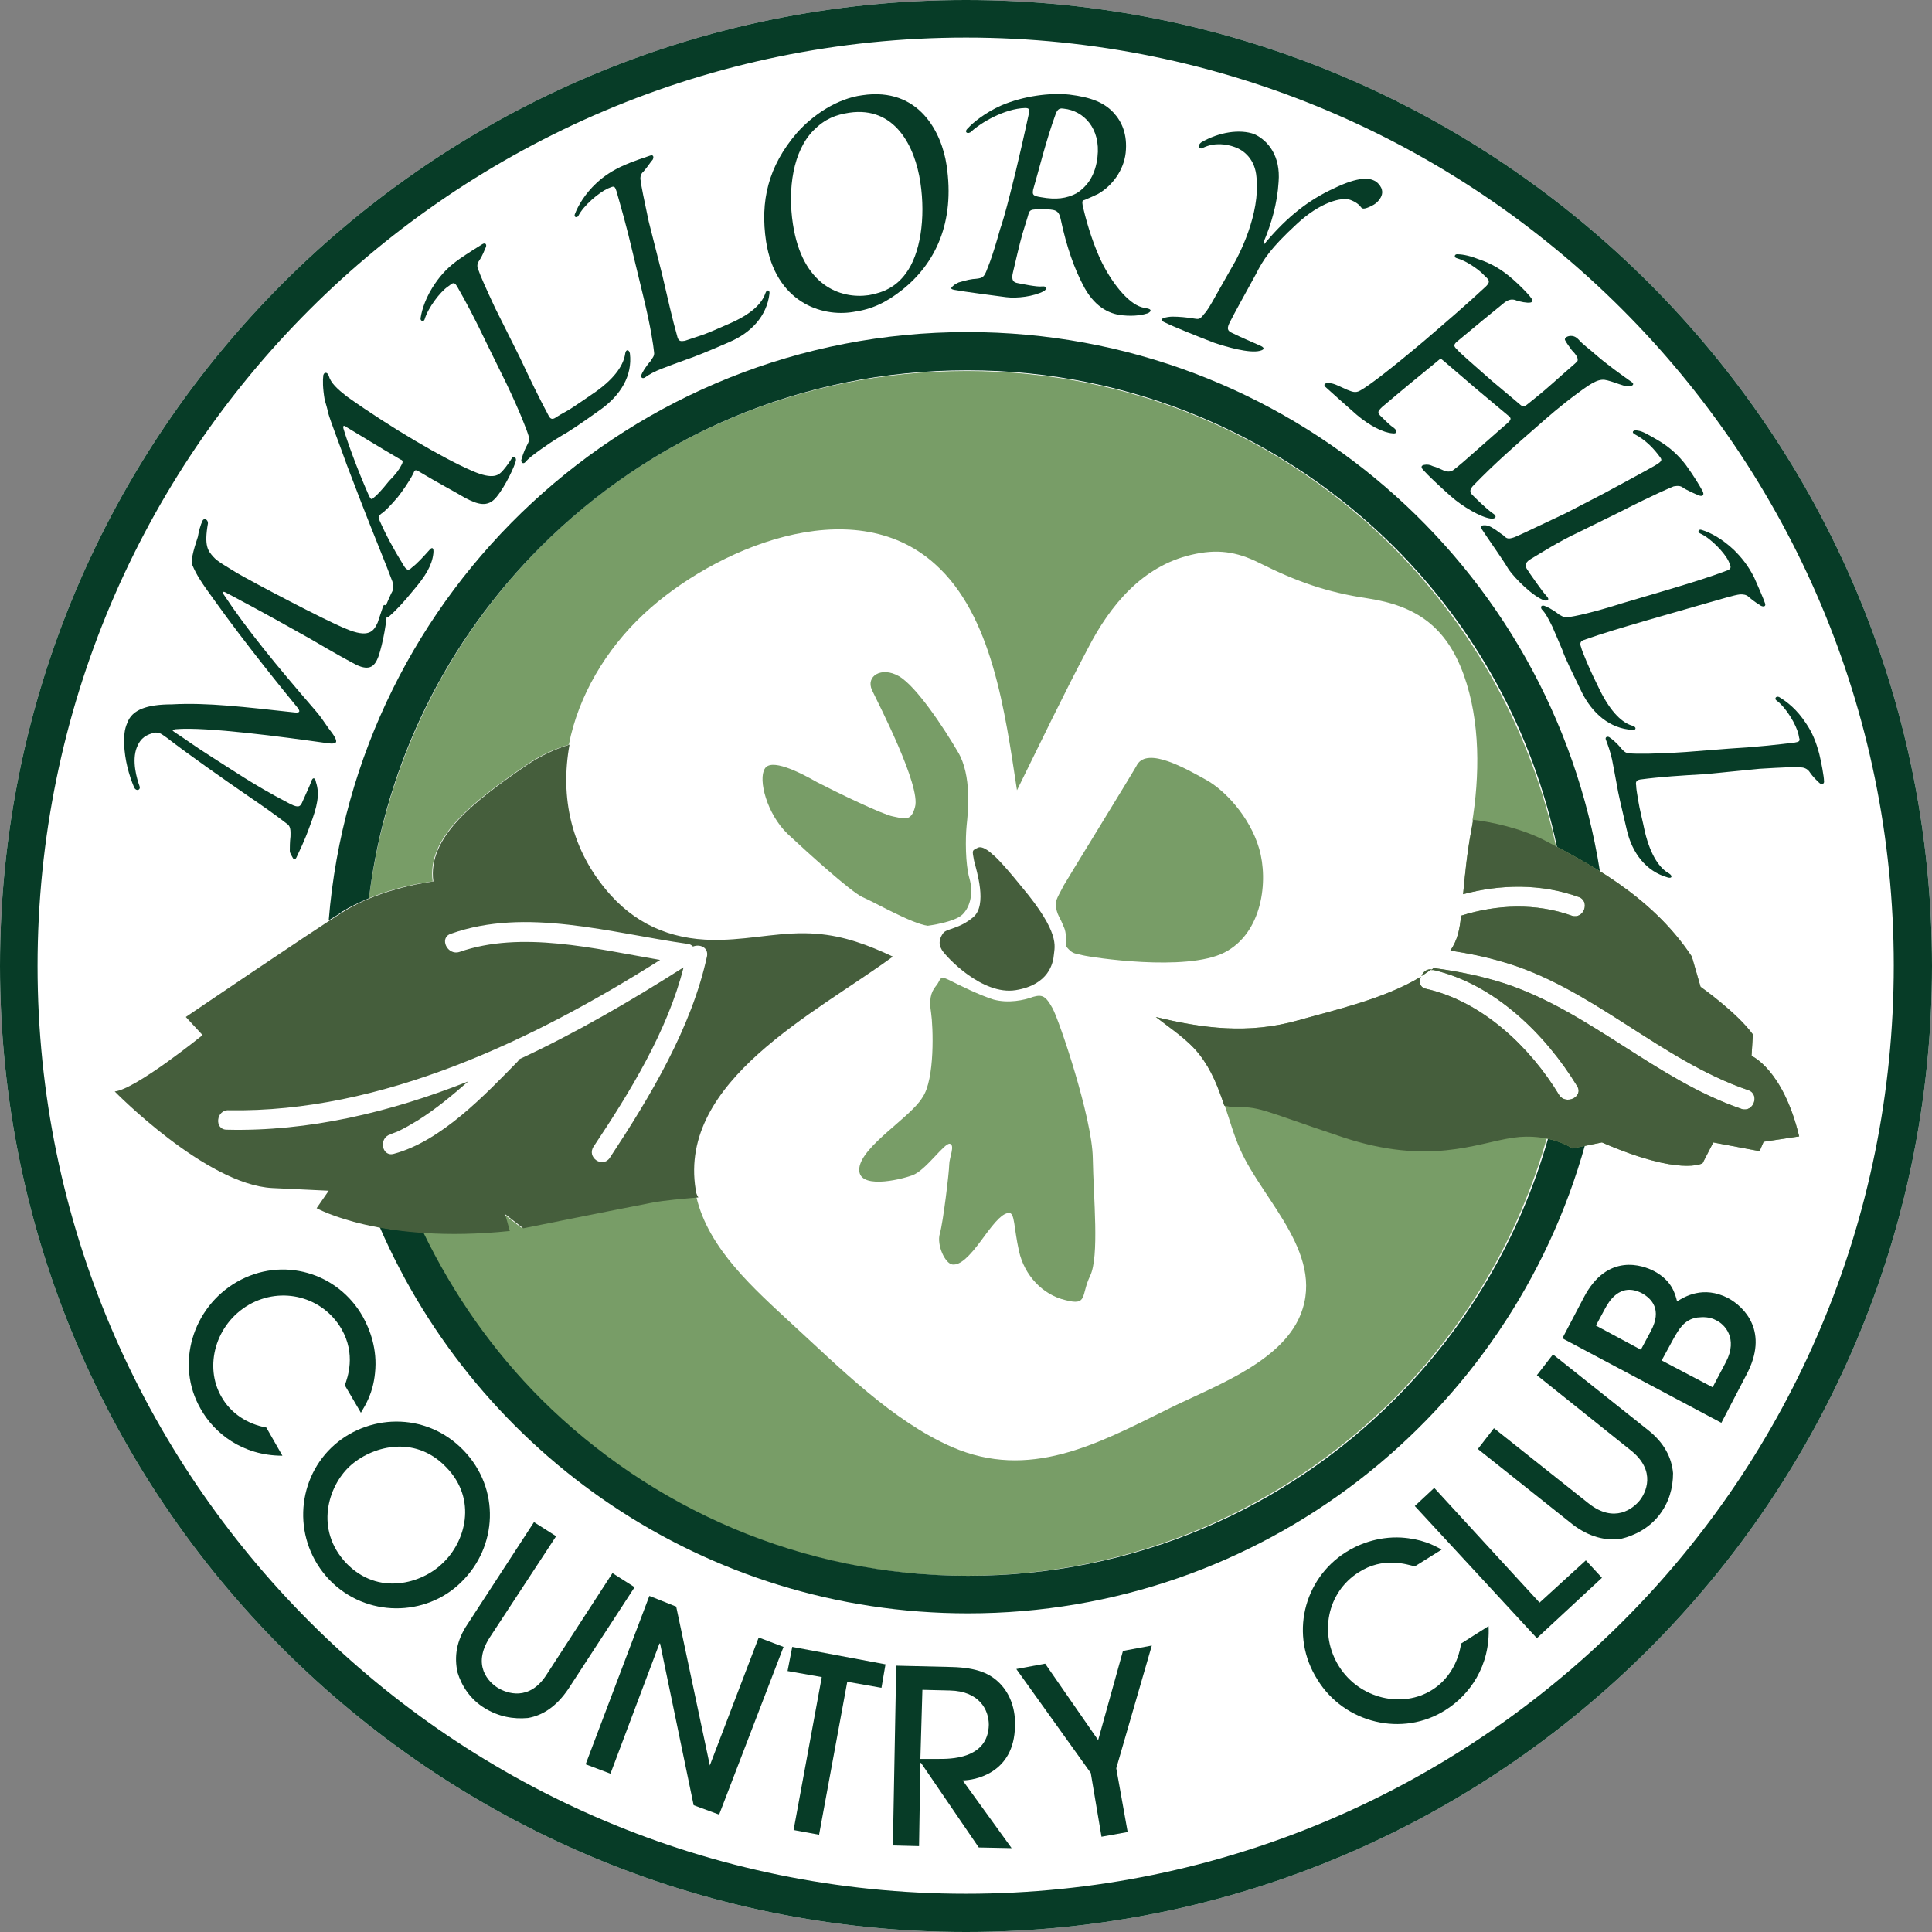 <?xml version="1.0" encoding="utf-8"?>
<!-- Generator: Adobe Illustrator 27.5.0, SVG Export Plug-In . SVG Version: 6.00 Build 0)  -->
<svg version="1.1" id="Layer_1" xmlns="http://www.w3.org/2000/svg" xmlns:xlink="http://www.w3.org/1999/xlink" x="0px" y="0px"
	 viewBox="0 0 288 288" style="enable-background:new 0 0 288 288;" xml:space="preserve">
<rect x="0" y="0" width="288" height="288" fill="#808080" stroke="none"/>
<style type="text/css">
	.st0{fill:#FFFFFF;}
	.st1{fill:#789D67;}
	.st2{fill:#073C27;}
	.st3{fill:#7B9A61;}
	.st4{fill:#455E3C;}
</style>
<path class="st0" d="M144,0C64.5,0,0,64.5,0,144s64.5,144,144,144s144-64.5,144-144S223.5,0,144,0z"/>
<g>
	<path class="st1" d="M57,170.5C57,170.5,57,170.5,57,170.5C57,170.5,57,170.5,57,170.5z"/>
	<path class="st1" d="M57.3,169.6C57.3,169.6,57.3,169.6,57.3,169.6C57.3,169.6,57.3,169.6,57.3,169.6z"/>
	<path class="st1" d="M57.1,170C57.1,170,57.1,170,57.1,170C57.1,170,57.1,170,57.1,170z"/>
	<g>
		<path class="st1" d="M64.5,131.4c-0.9-6.6,6-11.9,14-17.4c2.2-1.5,4.3-2.4,6.3-3l0,0c1.4-7.2,5.5-14.2,11.2-19.5
			c10.3-9.6,31-18.6,43.4-7.4c8.5,7.6,10.4,21.9,12.2,33.7c3.5-7.1,6.9-14.2,10.6-21.2c3.3-6.4,8.1-12.2,15.4-13.9
			c3.8-0.9,6.7-0.5,10.1,1.2c5.6,2.8,10.1,4.4,16.2,5.3c7.2,1.1,11.7,4.2,14.3,11.4c2.5,7,2.4,15,1.2,22.3c0-0.2,0.1-0.4,0.1-0.6
			c2.5,0.4,7.1,1.2,10.9,3.2c0.5,0.3,1.1,0.6,1.6,0.9c-3.7-17.3-12.3-32.7-24.3-44.8c-16.3-16.3-38.7-26.3-63.6-26.3
			S96.9,65.2,80.7,81.4C66.9,95.2,57.6,113.5,55,133.9C59.8,131.9,64.5,131.4,64.5,131.4z"/>
		<path class="st1" d="M225.5,169.4c-5.5,0.8-12.5,4.1-25.4-0.1c-12.9-4.3-11.8-4.5-16.7-4.5c-0.3,0-0.6-0.1-0.9-0.2
			c0.8,2.3,1.4,4.6,2.4,6.8c3.4,7.7,13.2,16,8.6,25.4c-3.4,6.8-13.4,10.2-19.7,13.4c-10.3,5.1-20.4,10.5-31.9,5.5
			c-8.9-3.9-16.7-11.8-23.8-18.3c-5.6-5.2-12.5-11.2-14.3-19c-2.3,0.1-4.9,0.4-7,0.8c-4.7,0.9-19.1,3.8-19.1,3.8l-2.7-2.1l0.7,2.5
			c-4.9,0.5-9.1,0.5-12.8,0.3c4.4,9.3,10.4,17.7,17.6,24.9c16.3,16.3,38.7,26.3,63.6,26.3s47.3-10.1,63.6-26.3
			c10.7-10.7,18.7-24.1,22.9-39C229.3,169.2,227.6,169.1,225.5,169.4z"/>
	</g>
</g>
<path class="st2" d="M144,0C64.5,0,0,64.5,0,144s64.5,144,144,144s144-64.5,144-144S223.5,0,144,0z M241.8,241.8
	c-25.1,25-59.6,40.5-97.8,40.5s-72.8-15.5-97.8-40.5S5.6,182.2,5.6,144s15.5-72.8,40.5-97.8S105.8,5.6,144,5.6s72.8,15.5,97.8,40.5
	c25,25,40.5,59.6,40.5,97.8S266.9,216.8,241.8,241.8z"/>
<path class="st2" d="M43.9,106.2c0.9,0.1,0.9-0.2,0.3-0.9c-1.4-1.7-7.6-9.3-12.3-15.9c-1.9-2.6-2.6-3.7-3.2-5.1
	c-0.4-0.9,0.5-3.3,0.8-4.3c0.1-0.7,0.4-1.8,0.7-2.4c0.2-0.4,0.8-0.2,0.8,0.4c-0.6,3.4,0,4.1,0.8,5c0.6,0.7,1.9,1.4,3.5,2.4
	c2.4,1.4,13.2,7.1,16.2,8.3c3.5,1.5,4.2,0.4,4.8-0.9c0.2-0.6,0.5-1.5,0.7-2.1c0.1-0.8,0.7-0.6,0.7,0.1c0,1.6-0.6,5.1-1.3,7.1
	c-0.5,1.3-1.2,2.2-3.3,1.2c-1.3-0.7-3-1.6-6.9-3.9c-2.5-1.4-6.9-3.9-12.6-6.9c-0.4-0.2-0.5,0-0.2,0.4c3.3,5,7.8,10.5,13.6,17.2
	c0.7,0.8,1.1,1.4,2,2.7c0.8,1,1.2,1.7,1.1,2c-0.1,0.3-0.7,0.3-1.9,0.1c-5.7-0.8-17.5-2.4-22-2c-0.5,0.1-0.7,0.1-0.1,0.5
	c1,0.6,2.7,1.9,5.4,3.6c2.7,1.7,6.3,4.2,11.3,6.8c1.6,0.9,1.9,0.7,2.2,0.1c0.2-0.5,1.2-2.6,1.4-3.2c0.2-0.7,0.6-0.6,0.7,0.1
	c0.6,1.8,0.2,3.6-0.9,6.5c-0.9,2.5-1.6,3.8-2,4.7c-0.2,0.4-0.4,0.4-0.6,0c-0.2-0.4-0.4-0.6-0.4-1s0-1.3,0.1-2.1
	c0-0.5,0.1-1.4-0.4-1.8c-1.8-1.4-3.8-2.8-6-4.3c-3.5-2.4-8.9-6.2-12-8.6c-1.1-0.8-1.2-0.8-1.8-0.8c-1.2,0.3-2.1,0.7-2.7,2.2
	c-0.8,2,0,4.7,0.4,5.8c0.2,0.6-0.5,0.8-0.8,0.2c-0.8-1.9-1.4-4.1-1.5-6.5c0-1.2,0-2.1,0.5-3.2c0.7-1.9,2.9-2.7,6.6-2.7
	C30.9,104.7,36.5,105.4,43.9,106.2z"/>
<path class="st2" d="M70.4,70.2c3.2,1.4,4,0.6,4.6-0.1c0.6-0.7,1-1.3,1.3-1.8c0.2-0.4,0.7-0.2,0.6,0.4c-0.2,0.8-1.5,3.7-2.9,5.4
	c-1.3,1.6-2.8,1.1-4.7,0.1c-1.5-0.9-4-2.2-7-4c-0.4-0.2-0.5-0.1-0.7,0.4c-0.6,1.2-1.6,2.6-2.3,3.5c-1.2,1.4-2,2.2-2.5,2.5
	c-0.4,0.4-0.4,0.4-0.3,0.8c1,2.3,2.2,4.5,3.5,6.6c0.6,1.1,0.9,1.1,1.4,0.6C62.2,84,63.1,83,64,82c0.4-0.5,0.7-0.4,0.6,0.5
	c-0.2,1.8-1.2,3.4-2.9,5.4c-1.7,2.1-2.8,3.2-3.6,3.9c-0.3,0.3-0.5,0.4-0.6-0.3c-0.1-0.5-0.2-0.8,0-1.1c0.1-0.4,0.5-1.2,0.8-1.9
	c0.3-0.5,0.4-0.8,0.2-1.8c-0.4-1.1-1-2.6-2-5.1c-1.9-4.7-3.7-9.4-4.8-12.3c-1.1-3.1-2.4-6.4-2.8-7.8c-0.1-0.6-0.3-1.2-0.5-1.9
	c-0.3-1.8-0.3-2.9-0.2-3.7l0.1-0.2c0.2-0.2,0.5-0.2,0.7,0.3c0.3,1.1,1.3,2,2.7,3.1C58.3,63.8,66.2,68.4,70.4,70.2z M59.8,69.4
	c0.3-0.5,0.3-0.8-0.1-0.9c-3.6-2.1-6.8-4.1-8-4.8c-0.5-0.4-0.6-0.2-0.5,0.2c0.5,1.7,1.9,5.7,3.8,10c0.3,0.6,0.4,0.6,0.7,0.3
	c0.4-0.3,1.1-1,2.3-2.5C59,70.7,59.5,70,59.8,69.4z"/>
<path class="st2" d="M77.5,53.3c1.5,3.2,2.9,6.1,4.3,8.7c0.3,0.6,0.7,0.5,1.1,0.2c0.3-0.2,0.8-0.5,1.9-1.1c1.1-0.7,2.7-1.8,4-2.7
	c3.1-2.2,4.2-4.2,4.4-5.7c0.1-0.7,0.6-0.6,0.7,0c0.4,3.3-1.4,6.2-4.3,8.3c-2.8,2-4.7,3.3-5.8,3.9c-1.5,0.9-2.2,1.4-3.2,2.1
	c-1.1,0.8-1.8,1.3-2.3,1.9c-0.3,0.3-0.6,0.1-0.6-0.3c0.1-0.3,0.3-1.2,0.9-2.3c0.2-0.4,0.4-0.8,0.2-1.3c-0.3-1-1.3-3.6-3.3-7.8
	l-2.8-5.7c-2.1-4.4-3.2-6.4-4.5-8.7c-0.3-0.5-0.5-0.8-1-0.4l-0.4,0.3c-1.2,0.8-3,3.2-3.5,4.9c-0.1,0.4-0.7,0.3-0.6-0.2
	c0.2-1.3,0.8-3.2,2.2-5.2c0.9-1.3,1.9-2.4,3.6-3.6c1-0.7,2.9-1.9,3.4-2.2c0.5-0.3,0.7,0.1,0.5,0.5c-0.2,0.4-0.4,1.1-1,2
	c-0.3,0.4-0.3,0.9-0.1,1.3c0.3,0.9,1.1,2.7,2.5,5.7L77.5,53.3z"/>
<path class="st2" d="M98.7,40.9c0.8,3.4,1.5,6.6,2.3,9.4c0.2,0.6,0.5,0.6,1.1,0.5c0.3-0.1,0.9-0.3,2.1-0.7c1.3-0.4,3-1.2,4.4-1.8
	c3.5-1.5,5-3.1,5.5-4.6c0.2-0.6,0.7-0.5,0.6,0.1c-0.4,3.3-2.7,5.8-6,7.2c-3.2,1.4-5.2,2.2-6.4,2.6c-1.6,0.6-2.5,0.9-3.5,1.3
	c-1.3,0.5-2,0.9-2.7,1.4c-0.4,0.2-0.6-0.1-0.5-0.4c0.1-0.3,0.6-1.2,1.4-2.1c0.2-0.4,0.6-0.7,0.5-1.3c-0.1-1-0.5-3.8-1.6-8.3
	l-1.5-6.2c-1.1-4.7-1.8-7-2.5-9.5c-0.2-0.6-0.3-0.8-0.8-0.6l-0.5,0.2c-1.3,0.6-3.6,2.5-4.4,4.1c-0.2,0.3-0.7,0.2-0.5-0.3
	c0.5-1.3,1.5-3,3.2-4.6c1.2-1.1,2.4-1.9,4.2-2.7c1.1-0.5,3.2-1.2,3.8-1.4c0.5-0.2,0.6,0.2,0.4,0.6c-0.3,0.3-0.7,1-1.4,1.8
	c-0.4,0.3-0.5,0.9-0.4,1.3c0.1,0.9,0.5,2.8,1.2,6.1L98.7,40.9z"/>
<path class="st2" d="M141.1,24.6c1.3,8.6-1.7,14.7-6.6,18.6c-2.4,1.9-4.5,2.9-7.3,3.3c-4.8,0.8-11.6-1.5-13-10.5
	c-0.9-6,0.3-11.2,4.6-16.2c2.4-2.7,6-5.1,9.7-5.6C137.1,12.9,140.4,19.9,141.1,24.6z M126.6,16.8c-2,0.3-3.6,0.9-5.3,2.6
	c-3.1,3.1-3.9,8.8-3.1,14c1.4,9.2,7.1,11.2,11.3,10.6c2.3-0.4,4.1-1.3,5.5-3.2c2.2-2.9,3-8.3,2.2-13.6
	C136.4,21.8,133.4,15.8,126.6,16.8z"/>
<path class="st2" d="M150.6,28.8l0.8-3.2c1.4-5.9,1.7-7.5,2-8.8c0.1-0.5,0-0.7-0.6-0.7c-3.1,0.1-6.6,2.2-8,3.5
	c-0.5,0.5-1.2,0.1-0.5-0.5c0.6-0.7,2.5-2.3,5-3.4c3.3-1.4,7.2-1.9,10.1-1.6c3.3,0.4,5.2,1.2,6.6,2.7c1.2,1.3,2.1,3.2,1.8,6
	c-0.3,2.6-2,4.9-4.1,6.1c-0.6,0.3-1.3,0.6-2,0.9c-0.4,0.1-0.4,0.2-0.3,0.9c0.4,1.7,1.2,4.8,2.6,7.9c1.6,3.4,4.1,6.6,6.2,7.2
	c0.3,0.1,0.6,0.1,0.9,0.2c0.5,0.1,0.6,0.4,0,0.7c-0.6,0.2-1.9,0.5-3.8,0.3c-2.1-0.2-4.3-1.4-5.9-4.6c-1.2-2.3-2.4-5.5-3.3-9.8
	c-0.3-1.3-0.8-1.4-2.7-1.4c-1.9,0-1.9,0-2.2,1.1l-0.8,2.6c-0.4,1.4-1.1,4.4-1.4,5.7c-0.3,1.2,0.1,1.5,0.7,1.6
	c0.5,0.1,2.9,0.6,3.6,0.5c0.8-0.1,0.8,0.4,0.3,0.7c-1.5,0.8-4,1.1-5.6,0.9c-1.5-0.2-6.2-0.8-7.8-1.1c-0.4-0.1-0.6-0.2-0.1-0.6
	c0.2-0.2,0.4-0.3,0.8-0.5c0.4-0.1,1.3-0.4,2.1-0.5c1.4-0.1,1.6-0.2,2-1.1c0.2-0.6,0.7-1.4,2.1-6.4C149.3,33.6,149.9,31.6,150.6,28.8
	z M155.2,29.4c2.2,0.4,3.8,0.2,5.3-0.6c1.7-1.1,2.8-2.8,3.1-5.4c0.5-4.3-2.1-6.9-5-7.2c-0.6-0.1-0.9,0-1.2,0.7
	c-1.5,4.1-2.6,8.7-3.4,11.4C153.9,29,153.9,29.2,155.2,29.4z"/>
<path class="st2" d="M190.6,27.1c-0.2,3.3-1.1,6.3-2.2,8.9c-0.1,0.4,0.1,0.5,0.3,0.1c3.2-3.8,6.4-6.3,10.1-8c3.9-1.9,5.4-1.5,6-1.2
	c0.5,0.2,0.9,0.7,1.1,1.1c0.3,0.7,0.1,1.3-0.4,1.9c-0.4,0.5-1,0.8-1.5,1c-0.7,0.3-1,0.2-1.1,0c-0.3-0.4-0.8-0.8-1.6-1.1
	c-1.3-0.5-4.6,0.4-8,3.6c-3.9,3.6-5,5.3-6.1,7.5c-1.7,3.1-3.2,5.8-3.8,7c-0.6,1.1-0.4,1.4,0.2,1.7c1.4,0.7,3.3,1.5,4.2,1.9
	c0.7,0.3,0.8,0.6,0,0.8c-1.6,0.4-5-0.6-6.8-1.2c-2.1-0.8-6.1-2.4-7.5-3.1c-0.4-0.2-0.4-0.5,0-0.6c0.3-0.1,0.8-0.2,1.3-0.2
	c0.9,0,2.1,0.1,3.3,0.3c0.6,0.1,0.8,0.1,1.4-0.7c0.4-0.4,0.9-1.2,2-3.2l2.1-3.7c1.1-1.8,4.3-8,3.7-13.5c-0.2-2.6-1.8-4-3.3-4.5
	c-1.1-0.4-2.9-0.7-4.6,0.1c-0.5,0.4-1.1-0.2-0.3-0.8c2.6-1.5,5.7-2,7.9-1.2C189.1,21,190.9,23.3,190.6,27.1z"/>
<path class="st2" d="M226.7,60.4c0.4,0.3,0.6,0.2,1.2-0.3c0.6-0.5,1.8-1.4,3.7-3.1c2-1.8,3.1-2.7,3.5-3.1c0.3-0.4-0.2-1.1-0.8-1.7
	c-0.5-0.7-0.8-1.1-1-1.5c-0.1-0.2,0.1-0.5,0.6-0.6c0.6-0.1,1,0.1,1.4,0.5c0.7,0.8,1.6,1.4,2.6,2.3c1.6,1.4,3.7,2.9,5.4,4.1
	c0.5,0.4-0.3,0.8-1.2,0.5c-1-0.3-1.7-0.6-2.5-0.8c-1.1-0.3-2,0.1-4.4,1.9c-2.6,1.9-4.5,3.6-6.1,5c-3.1,2.7-6.3,5.5-9.4,8.7
	c-0.7,0.7-0.6,1.1-0.2,1.5c0.4,0.4,2,2,3,2.7c0.8,0.5,0.4,0.9-0.3,0.8c-1.5-0.2-4.2-1.8-5.9-3.3c-1.8-1.6-3.5-3.2-4.1-3.9
	c-0.4-0.4-0.4-0.7,0.1-0.8c0.5-0.1,0.9,0,1.3,0.2c0.4,0.1,0.9,0.3,1.3,0.5c0.4,0.2,1.1,0.5,1.7,0.1c0.7-0.5,1.4-1.1,6.6-5.7l1.6-1.4
	c0.4-0.4,0.5-0.6,0.2-0.9c-0.7-0.6-2.4-2-4.9-4.1l-4.9-4.2c-0.5-0.4-0.4-0.4-1,0.1c-2.7,2.2-5.5,4.5-8.2,6.8c-0.6,0.6-0.8,0.8,0,1.5
	c0.7,0.7,1.2,1.2,1.8,1.6c0.6,0.5,0.4,0.9-0.2,0.8c-1.4-0.1-3.4-1.1-5.4-2.8c-1.8-1.6-3.4-3-4.6-4.1c-0.3-0.3-0.2-0.5,0.2-0.6
	c0.2,0,0.5,0,0.9,0.1c0.4,0.1,1,0.4,2.1,0.9c0.6,0.2,1.2,0.6,2,0.1c1.4-0.8,4.4-3.1,9.4-7.3c3.6-3.1,6.3-5.4,9.3-8.2
	c0.6-0.6,0.6-0.9-0.1-1.5l-0.6-0.6c-0.7-0.6-2.2-1.7-3.6-2.1c-0.5-0.1-0.4-0.6,0-0.6c0.5,0,1.6,0.1,3.1,0.7c2.1,0.7,3.6,1.6,5.3,3.1
	c0.9,0.8,1.8,1.7,2.4,2.4l0.3,0.4c0.3,0.4,0,0.6-0.2,0.6c-0.3,0.1-1.6-0.1-2.3-0.4c-0.5-0.1-1-0.1-1.9,0.7c-1.5,1.2-3.8,3.1-6.8,5.6
	c-0.4,0.4-0.4,0.6,0,1c0.6,0.7,2.5,2.3,5.2,4.7C225.3,59.2,226.1,59.9,226.7,60.4z"/>
<path class="st2" d="M220.9,78.9c-0.2-0.4-0.2-0.6,0.4-0.6c0.5,0,0.9,0.2,1.2,0.4c0.4,0.2,1,0.7,1.6,1.1c0.5,0.5,0.7,0.6,1.6,0.3
	c0.5-0.2,1.4-0.6,7.7-3.6l5.6-2.9c2.4-1.3,5.4-2.9,7.7-4.2c1-0.6,1.1-0.8,0.8-1.2l-0.3-0.4c-1-1.3-2.1-2.3-3.4-3
	c-0.7-0.3-0.4-0.8,0.4-0.6c0.7,0.1,1.5,0.6,2.9,1.4c1.9,1.1,3.2,2.4,4.2,3.7c1.3,1.8,2,3,2.5,3.9c0.3,0.6,0,0.8-0.4,0.7
	c-0.6-0.2-2.1-0.9-2.5-1.2c-0.4-0.3-0.8-0.3-1.4-0.2c-0.5,0.2-2.7,1.1-8.2,3.9l-5.9,2.9c-3.2,1.5-5.8,3.2-7,3.9
	c-1.1,0.6-1.1,1.1-0.8,1.6c0.3,0.5,2.4,3.5,2.9,4c0.6,0.6,0.2,0.8-0.3,0.7c-1.7-0.6-4.3-3.2-5.3-4.6
	C224.1,83.5,221.8,80.3,220.9,78.9z"/>
<path class="st2" d="M245.4,92.5c-3.4,1-6.5,1.9-9.3,2.9c-0.6,0.2-0.6,0.6-0.4,1.1c0.1,0.4,0.3,0.9,0.8,2.1c0.5,1.2,1.3,2.9,2,4.3
	c1.7,3.4,3.4,4.9,4.9,5.3c0.6,0.2,0.5,0.7-0.1,0.6c-3.3-0.2-5.9-2.4-7.5-5.6c-1.5-3.1-2.5-5.1-2.9-6.3c-0.7-1.6-1-2.4-1.5-3.5
	c-0.6-1.2-1-2-1.6-2.6c-0.2-0.4,0-0.6,0.4-0.5c0.3,0.1,1.2,0.5,2.2,1.3c0.4,0.2,0.7,0.5,1.3,0.4c1-0.1,3.8-0.7,8.2-2.1l6.1-1.8
	c4.7-1.4,6.9-2.1,9.3-3c0.6-0.2,0.8-0.4,0.6-0.9l-0.2-0.5c-0.6-1.3-2.7-3.5-4.3-4.2c-0.4-0.2-0.2-0.7,0.3-0.5c1.3,0.4,3,1.3,4.8,3
	c1.1,1.1,2.1,2.3,3,4.1c0.5,1.1,1.4,3.2,1.6,3.8c0.2,0.5-0.2,0.6-0.6,0.4c-0.3-0.2-1-0.6-1.8-1.3c-0.4-0.4-0.9-0.4-1.3-0.4
	c-0.9,0.1-2.8,0.7-6,1.6L245.4,92.5z"/>
<path class="st2" d="M254.2,115.4c-3.5,0.2-6.7,0.4-9.7,0.8c-0.6,0.1-0.7,0.4-0.6,0.9c0,0.4,0.1,1,0.3,2.2c0.2,1.3,0.7,3.2,1,4.7
	c0.9,3.7,2.3,5.5,3.6,6.2c0.6,0.4,0.4,0.8-0.2,0.6c-3.2-0.9-5.3-3.6-6.1-7.1c-0.8-3.4-1.3-5.5-1.5-6.8c-0.3-1.7-0.5-2.6-0.7-3.7
	c-0.3-1.3-0.6-2.1-0.9-2.9c-0.2-0.4,0.2-0.6,0.5-0.4c0.3,0.2,1,0.7,1.8,1.7c0.3,0.3,0.6,0.7,1.2,0.7c1,0.1,3.9,0.1,8.4-0.2l6.4-0.5
	c4.9-0.3,7.2-0.6,9.8-0.9c0.6-0.1,0.9-0.2,0.7-0.7l-0.1-0.5c-0.3-1.4-1.8-4-3.3-5.1c-0.3-0.2-0.1-0.7,0.4-0.5c1.2,0.7,2.7,1.9,4,3.9
	c0.9,1.3,1.5,2.7,2,4.6c0.3,1.2,0.7,3.4,0.7,4c0.1,0.5-0.4,0.6-0.7,0.3c-0.3-0.3-0.9-0.8-1.5-1.7c-0.3-0.4-0.8-0.6-1.2-0.6
	c-0.9-0.1-2.9,0-6.2,0.2L254.2,115.4z"/>
<path class="st2" d="M51.4,206.5c0.4-1.1,1.7-4.6-0.5-8.4c-2.8-4.8-8.9-6.4-13.8-3.6c-5,2.9-6.7,9.2-4.1,13.7
	c1.4,2.5,3.9,4.1,6.7,4.6l2.4,4.2c-6,0-10.2-3.4-12.2-7c-3.8-6.6-1.2-15.1,5.4-18.9c6.8-3.9,15.1-1.4,18.8,5.2
	c1,1.8,2.2,4.8,1.8,8.4c-0.3,3-1.4,4.7-2.1,5.9L51.4,206.5z"/>
<path class="st2" d="M49.1,235.5c-5.5-5.8-5-14.6,0.3-19.7c5.2-5,14-5.5,19.7,0.4c5.5,5.7,5.1,14.4-0.4,19.7
	C63.5,241,54.6,241.2,49.1,235.5z M66.5,218.7c-4.8-5-11.3-3-14.4-0.1c-3.2,3-5.2,9.4-0.5,14.4c4.8,5,11.3,3,14.3,0.1
	C69.4,229.9,71.2,223.5,66.5,218.7z"/>
<path class="st2" d="M84.7,251.8c-1.7,2.5-3.7,3.9-6,4.3c-2.2,0.2-4.4-0.2-6.5-1.5s-3.4-3.3-4-5.3c-0.5-2.3-0.2-4.7,1.5-7.2
	l9.9-15.2l3.3,2.1L73,244.1c-2.7,4.2-0.1,6.7,1.2,7.5s4.7,2.1,7.3-2l9.8-15.1l3.3,2.1L84.7,251.8z"/>
<polygon class="st2" points="103.4,269.1 98.4,245 98.3,245 91,264.4 87.3,263 96.8,237.9 100.8,239.5 105.8,263.1 105.8,263.2 
	113.1,244.1 116.8,245.5 107.2,270.5 "/>
<polygon class="st2" points="118.3,272.8 122.5,250 117.4,249.1 118.1,245.5 132,248.1 131.4,251.6 126.3,250.7 122.1,273.5 "/>
<path class="st2" d="M145.9,275.4l-8.6-12.6h-0.1l-0.2,12.4l-3.9-0.1l0.5-26.8l8.3,0.2c3.8,0.1,5.7,1,7.1,2.4
	c1.7,1.7,2.4,4.1,2.3,6.4c-0.1,7.1-6.1,8.1-7.8,8.1l7.3,10.1L145.9,275.4z M137.2,262.2l2.7,0c1.6,0,7.4,0.1,7.5-5.1
	c0-2.2-1.4-5-5.8-5.1l-4.1-0.1L137.2,262.2z"/>
<polygon class="st2" points="164.2,273.8 162.6,264.3 151.5,248.8 155.8,248 163.7,259.4 167.4,246.1 171.7,245.3 166.4,263.6 
	168.1,273.1 "/>
<path class="st2" d="M210.9,233.5c-1.2-0.3-4.7-1.5-8.4,0.9c-4.7,3-5.9,9.2-2.9,14c3.1,4.9,9.5,6.3,13.9,3.5
	c2.4-1.5,3.9-4.1,4.3-6.9l4.1-2.6c0.3,6-2.9,10.3-6.4,12.5c-6.4,4.1-15.1,2-19.1-4.5c-4.2-6.6-2.1-15,4.2-19
	c1.7-1.1,4.7-2.4,8.3-2.2c3,0.2,4.8,1.1,6,1.8L210.9,233.5z"/>
<polygon class="st2" points="229.1,244.2 210.9,224.5 213.8,221.8 229.5,238.9 236.4,232.6 238.8,235.2 "/>
<path class="st2" d="M245.7,213.2c2.4,1.9,3.5,4.1,3.7,6.4c0,2.2-0.6,4.4-2.1,6.3c-1.5,1.9-3.6,3-5.7,3.5c-2.3,0.3-4.7-0.3-7.1-2.1
	L220.3,216l2.4-3.1l14.1,11.2c3.9,3.1,6.7,0.7,7.6-0.4c0.9-1.1,2.6-4.4-1.3-7.5L229.1,205l2.4-3.1L245.7,213.2z"/>
<path class="st2" d="M232.9,199.5l3.2-6.1c3.5-6.7,8.8-4.8,10.5-3.9c2.6,1.4,3.1,3.3,3.4,4.5c1.1-0.7,3.9-2.4,7.6-0.5
	c2.4,1.3,6.2,5,2.7,11.5l-3.7,7.1L232.9,199.5z M244.6,201.2l1.5-2.8c1.7-3.2,0.1-4.8-1.3-5.6c-3.4-1.8-5.1,1.5-5.5,2.2l-1.4,2.6
	L244.6,201.2z M255.3,206.8l2-3.8c1.8-3.5-0.2-5.6-1.5-6.2c-0.9-0.5-1.9-0.5-2.8-0.4c-2,0.3-2.8,1.9-3.5,3.1l-1.8,3.3L255.3,206.8z"
	/>
<g>
	<path class="st2" d="M144.2,49.5c-50.1,0-91.2,38.6-95.2,87.7c0.8-0.5,1.5-0.9,2-1.3c1.3-0.8,2.6-1.4,4-2
		c2.5-20.4,11.8-38.6,25.6-52.4c16.3-16.3,38.7-26.3,63.6-26.3s47.3,10.1,63.6,26.3c12.1,12.1,20.7,27.5,24.3,44.8
		c1.9,1,4.1,2.2,6.4,3.6C231.3,84.3,191.9,49.5,144.2,49.5z"/>
	<path class="st2" d="M234.4,171c0,0-1.3-0.9-3.6-1.4c-4.2,14.9-12.2,28.3-22.9,39c-16.3,16.3-38.7,26.3-63.6,26.3
		s-47.3-10.1-63.6-26.3c-7.2-7.2-13.1-15.6-17.6-24.9c-2.5-0.2-4.7-0.4-6.5-0.8c14.7,33.9,48.4,57.6,87.7,57.6
		c43.9,0,80.8-29.6,92-69.9L234.4,171z"/>
</g>
<g>
	<path class="st3" d="M211.9,145.5c0.5-0.3,1-0.7,1.5-1C212.7,144.4,212.1,144.9,211.9,145.5z"/>
	<path class="st3" d="M261.1,157.4l0.2-3.2c-2.4-3.3-7.8-7.1-7.8-7.1l-1.3-4.5c-6.2-9.4-16.1-14.2-21.7-17.2
		c-3.8-2-8.4-2.9-10.9-3.2c-0.1,0.6-0.2,1.2-0.3,1.7c-0.6,3.2-0.9,6.3-1.2,9.4c5.6-1.5,11.6-1.6,17.2,0.4c1.8,0.6,0.8,3.4-1,2.8
		c-5.3-1.9-11.1-1.7-16.5,0c-0.2,2-0.5,3.6-1.6,5.2c2.6,0.4,5.1,0.9,7.5,1.6c13.4,3.7,23.7,14.7,36.9,19.2c1.8,0.6,0.8,3.4-1,2.8
		c-12.8-4.4-22.6-14.5-35.3-18.7c-3.4-1.1-6.9-1.8-10.6-2.3c-0.1,0.1-0.2,0.2-0.4,0.3c0.1,0,0.2,0,0.4,0c9.1,2.1,16.7,9.6,21.4,17.3
		c1,1.6-1.7,2.9-2.7,1.3c-4.3-7.1-11.4-13.9-19.8-15.8c-1-0.2-1.1-1.1-0.8-1.8c-5.4,3.3-13,5-18.3,6.5c-7.4,2.1-14.2,1.2-21.2-0.5
		c2.3,1.8,4.8,3.4,6.5,5.6c1.8,2.3,2.8,4.9,3.7,7.6c0.3,0.1,0.6,0.1,0.9,0.2c4.8,0,3.8,0.2,16.7,4.5c12.9,4.3,20,0.9,25.4,0.1
		c5.5-0.8,8.9,1.6,8.9,1.6l4.4-0.9c11.7,5.1,15,3.1,15,3.1l1.6-3.1l6.9,1.3l0.6-1.4l5.3-0.8C265.8,159.4,261.1,157.4,261.1,157.4z"
		/>
</g>
<path class="st4" d="M148,127.4c0,0-1.5-1.5-2.3-1c-0.8,0.4-0.8,0.3-0.5,1.9c0.4,1.6,2,6.6-0.1,8.4c-2.1,1.8-4,1.7-4.5,2.4
	c-0.5,0.7-0.8,1.5-0.2,2.5c0.6,1,6,6.8,11,6s5.6-4.1,5.7-5.3c0.1-1.2,1-3.2-4.8-10.1C148.9,128,148,127.4,148,127.4z"/>
<path class="st1" d="M138.3,138c0,0,4-0.5,5.2-1.7c1.2-1.2,1.6-3.3,1-5.4s-0.6-5.9-0.4-7.9c0.2-1.9,0.8-7.4-1.3-10.9
	c-2.1-3.6-6.2-9.8-8.8-11.3s-5,0-4,2.1s7.3,14.3,6.4,17.4c-0.6,2.3-1.7,1.7-3.3,1.4c-1.6-0.3-8.4-3.6-11.3-5.1
	c-2.8-1.6-6.9-3.6-7.8-2c-1,1.6,0.3,6.7,3.4,9.7c3.1,2.9,9.3,8.5,11.1,9.4C130.2,134.4,135.9,137.7,138.3,138z"/>
<path class="st1" d="M158.5,132.1c-0.5,1.1-1.3,2.1-1.1,3.1s0.3,1.1,0.8,2.1c0.4,1,0.6,1.1,0.7,2.3c0.1,1.2-0.3,1.2,0.4,1.9
	s0.9,0.6,2.1,0.9c1.2,0.3,15.4,2.5,21.1-0.4c5.7-2.9,6.6-10.7,5.2-15.5s-5.2-8.8-8-10.3c-2.9-1.6-8.6-4.9-10.2-2.2
	C169.6,114,158.7,131.7,158.5,132.1z"/>
<path class="st1" d="M138.8,151c-0.3-1.9-0.1-3,0.7-4c0.8-0.9,0.4-1.7,2-0.9c1.6,0.8,4.4,2.2,6.6,2.9c2.2,0.6,4.6,0.1,5.9-0.4
	c1.4-0.4,1.9-0.1,2.9,1.7s5.9,16.3,6,22.3s1,14.7-0.4,17.6s-0.3,4.5-3.7,3.6c-3.4-0.8-6.1-3.7-6.9-7.3c-0.8-3.6-0.6-5.7-1.5-5.7
	c-0.9,0.1-1.8,0.9-3.9,3.8c-2.1,2.9-3.4,4-4.5,3.9s-2.4-2.9-1.9-4.6s1.4-9.3,1.4-10.3c0-1,0.9-2.9,0.1-3.1s-3.6,4-5.6,4.7
	c-1.9,0.7-8.3,2.2-7.9-1.1c0.4-3.3,7.7-7.6,9.4-10.5C139.4,160.9,139.1,153,138.8,151z"/>
<path class="st4" d="M103.7,177.3c-2.6-16.2,17.8-26.2,29.4-34.7c-3.6-1.7-7.3-3.1-11.4-3.4c-4.8-0.4-9.4,0.8-14.2,0.9
	c-6.5,0.2-12.1-1.8-16.5-6.7c-6-6.7-7.5-14.7-6.1-22.4c-2,0.6-4.2,1.6-6.3,3c-8,5.5-14.9,10.8-14,17.4c0,0-7.7,0.9-13.4,4.5
	s-23.5,15.7-23.5,15.7l2.5,2.7c0,0-10,8.1-13.1,8.4c0,0,13.6,13.9,23.5,14.4c4.1,0.2,8.4,0.4,8.4,0.4l-1.8,2.6c0,0,9.6,5.4,28.8,3.4
	l-0.7-2.5l2.7,2.1c0,0,14.4-2.9,19.1-3.8c2.1-0.4,4.7-0.6,7-0.8C103.8,178,103.7,177.6,103.7,177.3z M90.9,172.6
	c-1.1,1.6-3.5-0.1-2.4-1.7c5.4-8.1,11-17.2,13.4-26.7c-7.7,4.9-15.9,9.7-24.5,13.7c-0.1,0.1-0.1,0.2-0.2,0.3
	c-4.9,5-11.4,11.9-18.5,13.8c-1.8,0.5-2.3-2.4-0.5-2.9c-0.3,0.1,0.7-0.3,1-0.4c1.1-0.5,2.1-1.1,3.1-1.7c2.7-1.7,5.1-3.7,7.5-5.8
	c-11.6,4.6-23.8,7.5-36,7.2c-1.9,0-1.6-3,0.3-2.9c22.7,0.4,45.3-10.4,64.3-22.4c-9.8-1.7-20.7-4.4-29.9-1.2
	c-1.8,0.6-3.1-2.1-1.3-2.7c11.2-4,23.9-0.1,35.3,1.5c0.3,0,0.6,0.2,0.8,0.4c1-0.4,2.3,0.1,2.1,1.4
	C103.1,153.2,96.9,163.5,90.9,172.6z"/>
<g>
	<path class="st4" d="M211.9,145.5c0.5-0.3,1-0.7,1.5-1C212.7,144.4,212.1,144.9,211.9,145.5z"/>
	<path class="st4" d="M261.1,157.4l0.2-3.2c-2.4-3.3-7.8-7.1-7.8-7.1l-1.3-4.5c-6.2-9.4-16.1-14.2-21.7-17.2
		c-3.8-2-8.4-2.9-10.9-3.2c-0.1,0.6-0.2,1.2-0.3,1.7c-0.6,3.2-0.9,6.3-1.2,9.4c5.6-1.5,11.6-1.6,17.2,0.4c1.8,0.6,0.8,3.4-1,2.8
		c-5.3-1.9-11.1-1.7-16.5,0c-0.2,2-0.5,3.6-1.6,5.2c2.6,0.4,5.1,0.9,7.5,1.6c13.4,3.7,23.7,14.7,36.9,19.2c1.8,0.6,0.8,3.4-1,2.8
		c-12.8-4.4-22.6-14.5-35.3-18.7c-3.4-1.1-6.9-1.8-10.6-2.3c-0.1,0.1-0.2,0.2-0.4,0.3c0.1,0,0.2,0,0.4,0c9.1,2.1,16.7,9.6,21.4,17.3
		c1,1.6-1.7,2.9-2.7,1.3c-4.3-7.1-11.4-13.9-19.8-15.8c-1-0.2-1.1-1.1-0.8-1.8c-5.4,3.3-13,5-18.3,6.5c-7.4,2.1-14.2,1.2-21.2-0.5
		c2.3,1.8,4.8,3.4,6.5,5.6c1.8,2.3,2.8,4.9,3.7,7.6c0.3,0.1,0.6,0.1,0.9,0.2c4.8,0,3.8,0.2,16.7,4.5c12.9,4.3,20,0.9,25.4,0.1
		c5.5-0.8,8.9,1.6,8.9,1.6l4.4-0.9c11.7,5.1,15,3.1,15,3.1l1.6-3.1l6.9,1.3l0.6-1.4l5.3-0.8C265.8,159.4,261.1,157.4,261.1,157.4z"
		/>
</g>
</svg>
